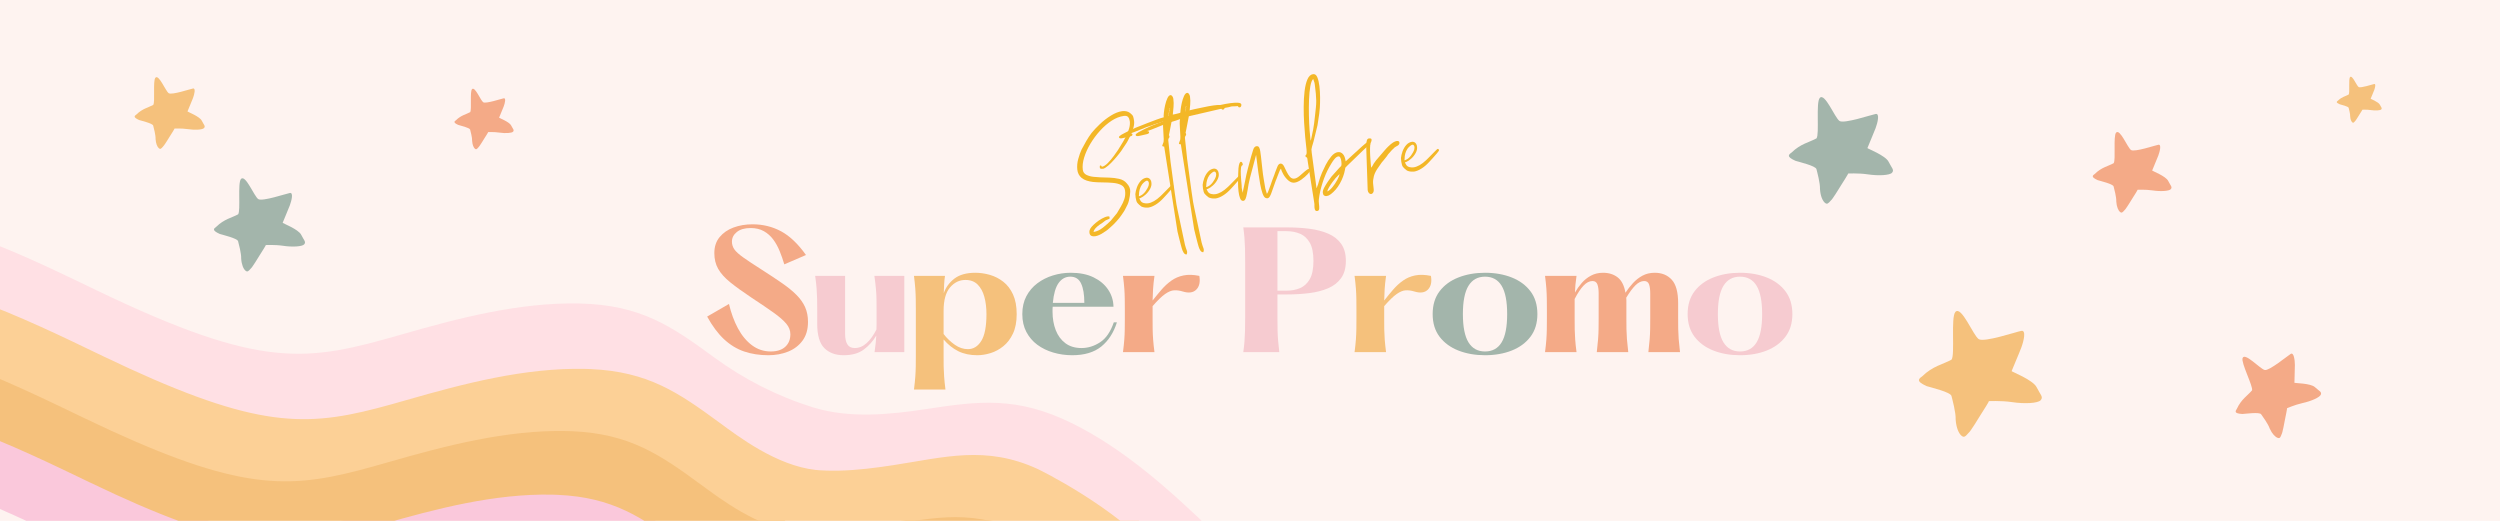 <svg version="1.0" preserveAspectRatio="xMidYMid meet" height="500" viewBox="0 0 1800 375" zoomAndPan="magnify" width="2400" xmlns:xlink="http://www.w3.org/1999/xlink" xmlns="http://www.w3.org/2000/svg"><defs><g></g><clipPath id="39ab308e2c"><path clip-rule="nonzero" d="M 0 286 L 862 286 L 862 375 L 0 375 Z M 0 286"></path></clipPath><clipPath id="9b4de7dd32"><path clip-rule="nonzero" d="M -62.445 151.965 L 1257.258 204.57 L 1244.113 534.309 L -75.586 481.703 Z M -62.445 151.965"></path></clipPath><clipPath id="9280e37d2d"><path clip-rule="nonzero" d="M -62.445 151.965 L 1257.258 204.57 L 1244.113 534.309 L -75.586 481.703 Z M -62.445 151.965"></path></clipPath><clipPath id="104620a809"><path clip-rule="nonzero" d="M 0 242 L 918 242 L 918 375 L 0 375 Z M 0 242"></path></clipPath><clipPath id="8a7a065f22"><path clip-rule="nonzero" d="M -62.445 151.965 L 1257.258 204.57 L 1244.113 534.309 L -75.586 481.703 Z M -62.445 151.965"></path></clipPath><clipPath id="e7297c8573"><path clip-rule="nonzero" d="M -62.445 151.965 L 1257.258 204.57 L 1244.113 534.309 L -75.586 481.703 Z M -62.445 151.965"></path></clipPath><clipPath id="de0a474d4a"><path clip-rule="nonzero" d="M 0 191 L 965 191 L 965 375 L 0 375 Z M 0 191"></path></clipPath><clipPath id="87d14de754"><path clip-rule="nonzero" d="M -62.445 151.965 L 1257.258 204.57 L 1244.113 534.309 L -75.586 481.703 Z M -62.445 151.965"></path></clipPath><clipPath id="b637d0768b"><path clip-rule="nonzero" d="M -62.445 151.965 L 1257.258 204.57 L 1244.113 534.309 L -75.586 481.703 Z M -62.445 151.965"></path></clipPath><clipPath id="55f5186739"><path clip-rule="nonzero" d="M 0 155 L 1018 155 L 1018 375 L 0 375 Z M 0 155"></path></clipPath><clipPath id="80d0e2b859"><path clip-rule="nonzero" d="M -62.445 151.965 L 1257.258 204.57 L 1244.113 534.309 L -75.586 481.703 Z M -62.445 151.965"></path></clipPath><clipPath id="63ca1bb5dc"><path clip-rule="nonzero" d="M -62.445 151.965 L 1257.258 204.57 L 1244.113 534.309 L -75.586 481.703 Z M -62.445 151.965"></path></clipPath><clipPath id="8907d15b3a"><path clip-rule="nonzero" d="M 327 63.145 L 370 63.145 L 370 108 L 327 108 Z M 327 63.145"></path></clipPath><clipPath id="cb49a83d89"><path clip-rule="nonzero" d="M 1609 254 L 1672 254 L 1672 316 L 1609 316 Z M 1609 254"></path></clipPath><clipPath id="19569a8877"><path clip-rule="nonzero" d="M 1594.762 263.707 L 1657.125 239.906 L 1680.926 302.266 L 1618.562 326.07 Z M 1594.762 263.707"></path></clipPath><clipPath id="ca97a6b824"><path clip-rule="nonzero" d="M 1594.762 263.707 L 1657.125 239.906 L 1680.926 302.266 L 1618.562 326.07 Z M 1594.762 263.707"></path></clipPath></defs><rect fill-opacity="1" height="450" y="-37.5" fill="#ffffff" width="2160" x="-180"></rect><rect fill-opacity="1" height="450" y="-37.5" fill="#fef3f0" width="2160" x="-180"></rect><g clip-path="url(#39ab308e2c)"><g clip-path="url(#9b4de7dd32)"><g clip-path="url(#9280e37d2d)"><path fill-rule="nonzero" fill-opacity="1" d="M 829.566 504.508 C 800.484 476.562 768.805 447.66 731.883 429.586 C 694.102 411.125 661.816 407.656 625.469 413.223 C 600.031 417.133 578.711 426.488 554.156 419.023 L 554.172 418.66 C 528.613 414.199 505.531 399.297 484.926 384.168 C 455.707 362.754 434.352 347.98 391.93 347.047 C 350.453 346.164 308.223 357.211 268.758 368.574 C 203.582 387.285 173.242 393.066 58.91 338.176 C 17.828 318.453 -30.453 294.293 -80.707 286.465 L -83.223 349.574 C -83.172 349.578 -83.133 349.59 -83.082 349.594 L -82.715 340.402 C -49.199 345.613 -19.938 357.453 10.273 371.039 C 25.363 377.824 39.832 384.891 53.527 391.449 C 66.031 397.449 77.523 402.73 88.172 407.344 C 174.906 444.926 205.324 438.52 263.375 421.848 C 302.84 410.484 345.066 399.438 386.547 400.32 C 387.871 400.352 389.184 400.391 390.473 400.453 C 430.324 402.188 451.258 416.703 479.543 437.441 C 492.391 446.871 518.773 467.066 545.879 470.109 L 545.895 470.109 C 546.887 470.223 547.871 470.309 548.867 470.375 C 552.32 470.594 555.793 470.672 559.273 470.656 C 559.375 470.66 559.461 470.652 559.562 470.656 C 560.32 470.648 561.082 470.645 561.852 470.625 C 561.93 470.629 561.992 470.621 562.066 470.625 C 574.691 470.344 587.398 468.711 599.648 466.828 C 634.84 461.43 663.566 452.949 699.488 469.531 C 700.656 470.07 752.797 493.895 779.758 529.48 L 861.469 532.906 C 851.039 524.871 840.988 515.457 829.566 504.508 Z M 829.566 504.508" fill="#fac8db"></path></g></g></g><g clip-path="url(#104620a809)"><g clip-path="url(#8a7a065f22)"><g clip-path="url(#e7297c8573)"><path fill-rule="nonzero" fill-opacity="1" d="M 872.484 488.738 C 862.059 480.707 852.004 471.293 840.586 460.344 C 811.5 432.398 779.824 403.496 742.902 385.418 C 705.121 366.961 678.988 370.25 642.641 375.816 C 617.203 379.723 589.73 382.324 565.176 374.859 L 565.191 374.496 C 539.633 370.035 516.551 355.133 495.945 340.004 C 466.727 318.59 445.371 303.816 402.949 302.883 C 361.473 302 319.242 313.047 279.777 324.41 C 214.602 343.121 184.262 348.906 69.926 294.012 C 28.848 274.289 -19.438 250.129 -69.688 242.301 L -72.203 305.41 C -72.152 305.414 -72.117 305.426 -72.062 305.43 L -71.699 296.238 C -38.18 301.449 -8.922 313.289 21.293 326.875 C 36.383 333.66 50.852 340.723 64.543 347.285 C 77.047 353.285 88.543 358.566 99.191 363.18 C 185.926 400.762 216.34 394.355 274.395 377.684 C 313.855 366.32 356.086 355.273 397.562 356.156 C 398.891 356.184 400.203 356.223 401.492 356.289 C 441.34 358.02 462.277 372.539 490.562 393.277 C 503.406 402.707 529.793 422.902 556.898 425.945 L 556.91 425.945 C 557.906 426.059 558.887 426.145 559.883 426.211 C 563.34 426.43 566.812 426.508 570.289 426.492 C 570.391 426.496 570.48 426.488 570.582 426.492 C 571.34 426.484 572.098 426.48 572.871 426.461 C 572.945 426.465 573.012 426.457 573.086 426.461 C 585.711 426.18 598.418 424.543 610.664 422.664 C 645.855 417.266 674.586 408.785 710.508 425.367 C 711.672 425.906 763.812 449.73 790.773 485.312 L 833.129 531.715 L 917.57 535.152 Z M 872.484 488.738" fill="#f5c17c"></path></g></g></g><g clip-path="url(#de0a474d4a)"><g clip-path="url(#87d14de754)"><g clip-path="url(#b637d0768b)"><path fill-rule="nonzero" fill-opacity="1" d="M 902.125 467.41 L 885.129 447.785 L 902.879 448.531 C 892.016 440.156 881.539 430.348 869.637 418.938 C 839.324 389.812 806.312 359.691 767.828 340.848 C 728.453 321.609 701.219 325.039 663.336 330.84 C 636.824 334.91 608.195 337.621 582.605 329.84 L 582.617 329.465 C 555.98 324.816 531.926 309.285 510.449 293.52 C 479.996 271.199 457.738 255.801 413.527 254.828 C 370.301 253.91 326.285 265.422 285.16 277.266 C 217.23 296.766 185.613 302.793 66.453 245.582 C 23.637 225.027 -26.688 199.848 -79.059 191.688 L -81.68 257.461 C -81.625 257.465 -81.586 257.48 -81.535 257.48 L -81.152 247.902 C -46.219 253.332 -15.727 265.672 15.762 279.832 C 31.488 286.906 46.566 294.266 60.84 301.105 C 73.871 307.355 85.852 312.863 96.949 317.668 C 187.344 356.836 219.043 350.16 279.547 332.785 C 320.672 320.941 364.688 309.43 407.914 310.348 C 409.297 310.379 410.664 310.418 412.004 310.484 C 453.535 312.293 475.355 327.422 504.836 349.035 C 518.223 358.863 545.723 379.914 573.973 383.082 L 573.984 383.082 C 575.023 383.199 576.047 383.289 577.082 383.355 C 580.684 383.586 584.305 383.668 587.93 383.648 C 588.035 383.656 588.125 383.645 588.23 383.648 C 589.02 383.641 589.812 383.637 590.617 383.621 C 590.695 383.621 590.762 383.613 590.84 383.613 C 604 383.324 617.242 381.621 630.004 379.656 C 666.684 374.035 696.625 365.195 734.062 382.477 C 735.27 383.035 788.977 407.582 817.211 444.312 C 817.176 444.496 817.328 444.707 817.719 444.953 C 825.18 449.684 902.258 534.539 902.258 534.539 L 964.543 531.496 Z M 902.125 467.41" fill="#fcd096"></path></g></g></g><g clip-path="url(#55f5186739)"><g clip-path="url(#80d0e2b859)"><g clip-path="url(#63ca1bb5dc)"><path fill-rule="nonzero" fill-opacity="1" d="M 967.488 472.414 L 937.746 441.871 L 909.738 416.914 C 909.738 416.914 885.113 394.027 873.211 382.613 C 842.898 353.492 809.887 323.367 771.406 304.527 C 732.031 285.289 704.793 288.719 666.91 294.52 C 640.402 298.59 611.77 301.301 586.18 293.52 L 585.414 293.324 C 559.488 285.234 535.5 272.965 514.023 257.195 C 483.57 234.875 461.316 219.48 417.102 218.508 C 373.875 217.59 329.863 229.102 288.734 240.945 C 220.809 260.445 189.188 266.473 70.027 209.262 C 27.215 188.707 -23.109 163.527 -75.48 155.371 L -68.508 212.711 C -68.453 212.715 -68.414 212.73 -68.363 212.73 L -67.98 203.152 C -33.047 208.582 -2.555 220.922 28.934 235.082 C 44.656 242.156 59.738 249.516 74.012 256.355 C 87.039 262.605 99.02 268.113 110.121 272.918 C 200.516 312.086 232.215 305.414 292.719 288.035 C 333.848 276.191 377.859 264.68 421.086 265.598 C 422.469 265.629 423.836 265.668 425.176 265.734 C 466.711 267.543 488.527 282.672 518.008 304.289 C 531.395 314.113 558.895 335.16 587.145 338.332 L 587.156 338.332 C 588.195 338.449 589.219 338.539 590.258 338.605 C 593.859 338.84 597.477 338.918 601.102 338.902 C 601.207 338.906 601.301 338.895 601.402 338.898 C 602.195 338.895 602.984 338.887 603.789 338.871 C 603.867 338.871 603.934 338.863 604.012 338.867 C 617.172 338.574 630.414 336.871 643.18 334.91 C 679.855 329.285 709.797 320.445 747.234 337.727 C 748.453 338.289 802.801 364.699 834.527 400.801 L 886.82 453.445 L 964.543 531.496 L 1017.141 524.363 Z M 967.488 472.414" fill="#ffe0e4"></path></g></g></g><g clip-path="url(#8907d15b3a)"><path fill-rule="nonzero" fill-opacity="1" d="M 328.285 86.578 C 332.031 82.91 335.484 82.418 338.516 80.742 C 339.785 79.094 338.195 66.031 339.855 64.203 C 341.941 61.902 346.047 72.398 347.938 73.625 C 349.828 74.855 360.957 71.09 362.711 70.766 C 364.465 70.438 363.551 74.277 362.695 76.57 C 361.844 78.863 359.352 84.527 359.348 84.723 C 359.34 84.914 366.75 87.75 368.016 90.312 C 369.277 92.875 370.453 93.648 369.402 94.816 C 368.469 95.852 363.922 96.137 359.5 95.465 C 355.742 94.895 350.895 95.129 351.434 95.148 C 351.629 95.156 349.539 98.367 348.719 99.695 C 347.895 101.02 345.02 105.758 344.426 106.125 C 343.328 107.379 342.863 107.859 341.973 107.117 C 341.004 106.309 340.129 104.324 339.945 101.512 C 340.035 99 338.832 94.695 338.496 93.328 C 338.156 91.961 331.246 90.363 329.906 89.926 C 327.977 89.051 327.199 88.414 327.219 87.816 C 327.234 87.41 327.629 87.016 328.285 86.578" fill="#f4aa87"></path></g><path fill-rule="nonzero" fill-opacity="1" d="M 98.207 82.445 C 102.645 78.102 106.73 77.516 110.324 75.535 C 111.824 73.586 109.941 58.109 111.91 55.945 C 114.383 53.223 119.242 65.652 121.48 67.105 C 123.719 68.562 136.902 64.102 138.977 63.719 C 141.055 63.332 139.973 67.879 138.961 70.594 C 137.949 73.309 135 80.02 134.992 80.246 C 134.984 80.477 143.762 83.836 145.258 86.867 C 146.754 89.902 148.145 90.816 146.902 92.199 C 145.797 93.43 140.414 93.766 135.172 92.969 C 130.727 92.297 124.984 92.574 125.621 92.598 C 125.852 92.605 123.379 96.406 122.406 97.977 C 121.434 99.551 118.023 105.16 117.324 105.594 C 116.023 107.078 115.473 107.648 114.418 106.77 C 113.27 105.809 112.234 103.461 112.016 100.133 C 112.121 97.156 110.699 92.059 110.297 90.441 C 109.898 88.82 101.715 86.926 100.129 86.41 C 97.844 85.371 96.922 84.621 96.945 83.914 C 96.961 83.43 97.43 82.965 98.207 82.445" fill="#f5c17c"></path><path fill-rule="nonzero" fill-opacity="1" d="M 155.707 163.285 C 161.473 157.641 166.785 156.879 171.457 154.305 C 173.406 151.77 170.961 131.66 173.516 128.848 C 176.727 125.312 183.043 141.461 185.953 143.352 C 188.863 145.242 205.992 139.449 208.688 138.949 C 211.387 138.445 209.984 144.355 208.668 147.887 C 207.352 151.414 203.523 160.129 203.512 160.426 C 203.5 160.723 214.906 165.09 216.852 169.031 C 218.797 172.977 220.605 174.164 218.988 175.961 C 217.551 177.559 210.555 177.996 203.746 176.961 C 197.969 176.086 190.504 176.445 191.332 176.477 C 191.633 176.484 188.418 181.43 187.156 183.469 C 185.891 185.512 181.461 192.805 180.551 193.367 C 178.859 195.297 178.148 196.039 176.777 194.895 C 175.285 193.648 173.938 190.598 173.652 186.27 C 173.793 182.398 171.941 175.777 171.422 173.676 C 170.902 171.57 160.266 169.109 158.207 168.438 C 155.234 167.09 154.039 166.109 154.07 165.191 C 154.09 164.562 154.699 163.961 155.707 163.285" fill="#a3b5ab"></path><path fill-rule="nonzero" fill-opacity="1" d="M 1508.207 125.262 C 1513.191 120.383 1517.789 119.723 1521.824 117.5 C 1523.512 115.305 1521.395 97.914 1523.605 95.48 C 1526.387 92.422 1531.848 106.391 1534.363 108.023 C 1536.879 109.66 1551.691 104.648 1554.027 104.215 C 1556.359 103.781 1555.145 108.895 1554.008 111.945 C 1552.871 114.996 1549.559 122.535 1549.551 122.793 C 1549.539 123.047 1559.402 126.824 1561.086 130.234 C 1562.766 133.645 1564.332 134.672 1562.934 136.227 C 1561.691 137.605 1555.641 137.984 1549.75 137.09 C 1544.754 136.332 1538.301 136.645 1539.016 136.672 C 1539.273 136.68 1536.496 140.957 1535.402 142.719 C 1534.309 144.484 1530.48 150.793 1529.691 151.281 C 1528.23 152.945 1527.613 153.59 1526.426 152.602 C 1525.137 151.523 1523.973 148.883 1523.727 145.141 C 1523.848 141.793 1522.246 136.066 1521.797 134.246 C 1521.348 132.43 1512.148 130.301 1510.367 129.719 C 1507.797 128.551 1506.762 127.707 1506.789 126.914 C 1506.809 126.367 1507.332 125.848 1508.207 125.262" fill="#f4aa87"></path><path fill-rule="nonzero" fill-opacity="1" d="M 1683.27 72.504 C 1686.117 69.719 1688.742 69.34 1691.047 68.07 C 1692.012 66.816 1690.801 56.887 1692.062 55.496 C 1693.652 53.75 1696.77 61.727 1698.207 62.66 C 1699.645 63.594 1708.102 60.73 1709.434 60.484 C 1710.766 60.238 1710.074 63.156 1709.426 64.898 C 1708.773 66.641 1706.883 70.945 1706.879 71.094 C 1706.871 71.238 1712.504 73.395 1713.465 75.344 C 1714.426 77.289 1715.32 77.879 1714.52 78.766 C 1713.812 79.551 1710.355 79.77 1706.992 79.258 C 1704.141 78.824 1700.453 79.004 1700.863 79.02 C 1701.012 79.023 1699.426 81.465 1698.801 82.473 C 1698.176 83.48 1695.988 87.082 1695.539 87.359 C 1694.703 88.312 1694.352 88.68 1693.676 88.113 C 1692.938 87.5 1692.273 85.992 1692.133 83.855 C 1692.199 81.945 1691.285 78.672 1691.031 77.633 C 1690.773 76.598 1685.523 75.379 1684.504 75.047 C 1683.035 74.383 1682.445 73.898 1682.461 73.445 C 1682.473 73.137 1682.77 72.836 1683.27 72.504" fill="#f5c17c"></path><g fill-opacity="1" fill="#f4aa87"><g transform="translate(504.663, 253.514)"><g><path d="M 4.484 -25.578 L 20.203 -34.672 C 21.691 -28.242 23.82 -22.426 26.594 -17.219 C 29.363 -12.02 32.75 -7.926 36.75 -4.938 C 40.75 -1.945 45.258 -0.453 50.281 -0.453 C 54.758 -0.453 58.234 -1.57 60.703 -3.812 C 63.172 -6.062 64.406 -9.094 64.406 -12.906 C 64.406 -15.594 63.414 -18.113 61.438 -20.469 C 59.457 -22.832 56.426 -25.473 52.344 -28.391 C 48.27 -31.305 43.094 -34.82 36.812 -38.938 C 30.301 -43.281 25.062 -47.055 21.094 -50.266 C 17.133 -53.484 14.238 -56.719 12.406 -59.969 C 10.57 -63.227 9.656 -66.992 9.656 -71.266 C 9.656 -75.898 10.926 -79.75 13.469 -82.812 C 16.008 -85.883 19.352 -88.188 23.5 -89.719 C 27.656 -91.25 32.203 -92.016 37.141 -92.016 C 44.617 -92.016 51.484 -90.332 57.734 -86.969 C 63.984 -83.602 69.953 -77.914 75.641 -69.906 L 60.031 -63.172 C 59.062 -66.461 57.941 -69.66 56.672 -72.766 C 55.398 -75.879 53.848 -78.672 52.016 -81.141 C 50.18 -83.609 47.938 -85.586 45.281 -87.078 C 42.625 -88.578 39.461 -89.328 35.797 -89.328 C 31.535 -89.328 28.223 -88.375 25.859 -86.469 C 23.504 -84.562 22.328 -82.258 22.328 -79.562 C 22.328 -77.539 22.906 -75.688 24.062 -74 C 25.227 -72.32 27.363 -70.379 30.469 -68.172 C 33.57 -65.961 38.004 -63.023 43.766 -59.359 C 49.379 -55.773 54.258 -52.539 58.406 -49.656 C 62.562 -46.781 66.02 -43.957 68.781 -41.188 C 71.551 -38.414 73.629 -35.477 75.016 -32.375 C 76.398 -29.27 77.094 -25.734 77.094 -21.766 C 77.094 -16.305 75.781 -11.801 73.156 -8.25 C 70.539 -4.695 67.062 -2.055 62.719 -0.328 C 58.383 1.391 53.676 2.25 48.594 2.25 C 42.227 2.25 36.41 1.352 31.141 -0.438 C 25.867 -2.238 21.039 -5.176 16.656 -9.25 C 12.281 -13.332 8.223 -18.773 4.484 -25.578 Z M 4.484 -25.578"></path></g></g></g><g fill-opacity="1" fill="#f6cbd0"><g transform="translate(580.636, 253.514)"><g><path d="M 48.922 -54.875 L 70.469 -54.875 L 70.469 0 L 49.047 0 C 49.41 -2.469 49.688 -4.656 49.875 -6.562 C 50.062 -8.469 50.195 -10.242 50.281 -11.891 C 47.957 -7.93 44.961 -4.582 41.297 -1.844 C 37.629 0.883 32.801 2.25 26.812 2.25 C 20.977 2.25 16.344 0.547 12.906 -2.859 C 9.469 -6.266 7.75 -12.156 7.75 -20.531 L 7.75 -30.641 C 7.75 -33.398 7.727 -35.898 7.688 -38.141 C 7.645 -40.391 7.531 -42.805 7.344 -45.391 C 7.156 -47.973 6.801 -51.133 6.281 -54.875 L 27.828 -54.875 L 27.828 -13.234 C 27.828 -9.941 28.367 -7.398 29.453 -5.609 C 30.535 -3.816 32.312 -2.922 34.781 -2.922 C 37.852 -2.922 40.695 -4.098 43.312 -6.453 C 45.938 -8.805 48.297 -12.078 50.391 -16.266 C 50.461 -17.461 50.5 -18.676 50.5 -19.906 C 50.5 -21.145 50.5 -22.477 50.5 -23.906 L 50.5 -30.641 C 50.5 -33.398 50.477 -35.898 50.438 -38.141 C 50.406 -40.391 50.273 -42.805 50.047 -45.391 C 49.828 -47.973 49.453 -51.133 48.922 -54.875 Z M 48.922 -54.875"></path></g></g></g><g fill-opacity="1" fill="#f5c17c"><g transform="translate(651.78, 253.514)"><g><path d="M 50.5 -57.125 C 53.938 -57.125 57.41 -56.617 60.922 -55.609 C 64.441 -54.598 67.66 -52.953 70.578 -50.672 C 73.504 -48.391 75.844 -45.336 77.594 -41.516 C 79.352 -37.703 80.234 -32.988 80.234 -27.375 C 80.234 -21.77 79.332 -17.078 77.531 -13.297 C 75.738 -9.516 73.422 -6.484 70.578 -4.203 C 67.742 -1.922 64.68 -0.273 61.391 0.734 C 58.098 1.742 54.914 2.25 51.844 2.25 C 46.602 2.25 42.035 1.273 38.141 -0.672 C 34.254 -2.617 30.742 -5.426 27.609 -9.094 L 27.609 2.688 C 27.609 5.457 27.625 8.02 27.656 10.375 C 27.695 12.738 27.812 15.207 28 17.781 C 28.188 20.363 28.504 23.414 28.953 26.938 L 6.281 26.938 C 6.727 23.414 7.047 20.363 7.234 17.781 C 7.422 15.207 7.531 12.738 7.562 10.375 C 7.602 8.02 7.625 5.457 7.625 2.688 L 7.625 -30.641 C 7.625 -33.398 7.602 -35.941 7.562 -38.266 C 7.531 -40.586 7.422 -43.055 7.234 -45.672 C 7.047 -48.285 6.727 -51.352 6.281 -54.875 L 28.609 -54.875 C 28.316 -53 28.113 -50.992 28 -48.859 C 27.883 -46.734 27.789 -44.586 27.719 -42.422 C 29.219 -46.68 31.797 -50.195 35.453 -52.969 C 39.117 -55.738 44.133 -57.125 50.5 -57.125 Z M 45.109 -2.125 C 49.078 -2.125 52.297 -4.109 54.766 -8.078 C 57.234 -12.047 58.469 -18.477 58.469 -27.375 C 58.469 -31.945 57.961 -36.082 56.953 -39.781 C 55.941 -43.488 54.332 -46.441 52.125 -48.641 C 49.914 -50.848 46.977 -51.953 43.312 -51.953 C 38.977 -51.953 35.273 -50.141 32.203 -46.516 C 29.141 -42.891 27.609 -37.297 27.609 -29.734 L 27.609 -13.016 C 29.922 -10.023 32.594 -7.461 35.625 -5.328 C 38.656 -3.191 41.816 -2.125 45.109 -2.125 Z M 45.109 -2.125"></path></g></g></g><g fill-opacity="1" fill="#a3b5ab"><g transform="translate(731.234, 253.514)"><g><path d="M 70.703 -21.438 L 72.938 -21.438 C 70.625 -14.031 66.883 -8.227 61.719 -4.031 C 56.562 0.156 49.566 2.25 40.734 2.25 C 36.023 2.25 31.5 1.609 27.156 0.328 C 22.812 -0.941 18.973 -2.812 15.641 -5.281 C 12.316 -7.75 9.68 -10.832 7.734 -14.531 C 5.797 -18.238 4.828 -22.52 4.828 -27.375 C 4.828 -32.238 5.797 -36.52 7.734 -40.219 C 9.68 -43.926 12.316 -47.031 15.641 -49.531 C 18.973 -52.039 22.719 -53.93 26.875 -55.203 C 31.031 -56.484 35.312 -57.125 39.719 -57.125 C 46.156 -57.125 51.633 -56.02 56.156 -53.812 C 60.688 -51.602 64.188 -48.645 66.656 -44.938 C 69.125 -41.238 70.395 -37.145 70.469 -32.656 L 26.703 -32.656 C 26.629 -32.133 26.594 -31.555 26.594 -30.922 C 26.594 -30.285 26.594 -29.664 26.594 -29.062 C 26.594 -24.195 27.359 -19.781 28.891 -15.812 C 30.43 -11.852 32.754 -8.711 35.859 -6.391 C 38.961 -4.078 42.832 -2.922 47.469 -2.922 C 52.102 -2.922 56.551 -4.301 60.812 -7.062 C 65.082 -9.832 68.379 -14.625 70.703 -21.438 Z M 39.391 -54.312 C 35.953 -54.312 33.145 -52.797 30.969 -49.766 C 28.801 -46.734 27.414 -41.969 26.812 -35.469 L 49.484 -35.469 C 49.484 -41.375 48.719 -45.988 47.188 -49.312 C 45.656 -52.645 43.055 -54.312 39.391 -54.312 Z M 39.391 -54.312"></path></g></g></g><g fill-opacity="1" fill="#f4aa87"><g transform="translate(802.261, 253.514)"><g><path d="M 61.266 -54.875 C 62.016 -50.531 61.285 -47.238 59.078 -45 C 56.867 -42.758 53.598 -42.312 49.266 -43.656 C 47.098 -44.32 45.039 -44.598 43.094 -44.484 C 41.145 -44.379 38.973 -43.484 36.578 -41.797 C 34.191 -40.117 31.203 -37.223 27.609 -33.109 L 27.609 -23.906 C 27.609 -21.133 27.625 -18.586 27.656 -16.266 C 27.695 -13.953 27.812 -11.52 28 -8.969 C 28.188 -6.426 28.504 -3.438 28.953 0 L 6.281 0 C 6.727 -3.438 7.047 -6.426 7.234 -8.969 C 7.422 -11.52 7.531 -13.953 7.562 -16.266 C 7.602 -18.586 7.625 -21.133 7.625 -23.906 L 7.625 -30.969 C 7.625 -33.738 7.602 -36.281 7.562 -38.594 C 7.531 -40.914 7.422 -43.348 7.234 -45.891 C 7.047 -48.441 6.727 -51.438 6.281 -54.875 L 28.953 -54.875 C 28.43 -51.133 28.094 -47.914 27.938 -45.219 C 27.789 -42.531 27.68 -39.836 27.609 -37.141 C 29.773 -39.91 31.941 -42.547 34.109 -45.047 C 36.285 -47.555 38.645 -49.707 41.188 -51.5 C 43.727 -53.301 46.625 -54.535 49.875 -55.203 C 53.133 -55.879 56.93 -55.77 61.266 -54.875 Z M 61.266 -54.875"></path></g></g></g><g fill-opacity="1" fill="#f6cbd0"><g transform="translate(859.941, 253.514)"><g></g></g></g><g fill-opacity="1" fill="#f6cbd0"><g transform="translate(887.318, 253.514)"><g><path d="M 7.859 0 C 8.234 -2.695 8.516 -5.223 8.703 -7.578 C 8.891 -9.93 9.02 -12.473 9.094 -15.203 C 9.164 -17.93 9.203 -21.207 9.203 -25.031 L 9.203 -64.75 C 9.203 -68.633 9.164 -71.926 9.094 -74.625 C 9.02 -77.32 8.891 -79.848 8.703 -82.203 C 8.516 -84.555 8.234 -87.082 7.859 -89.781 L 39.281 -89.781 C 44.883 -89.781 50.227 -89.461 55.312 -88.828 C 60.406 -88.191 64.93 -87.031 68.891 -85.344 C 72.859 -83.656 75.984 -81.223 78.266 -78.047 C 80.555 -74.867 81.703 -70.734 81.703 -65.641 C 81.703 -60.555 80.555 -56.426 78.266 -53.25 C 75.984 -50.07 72.859 -47.641 68.891 -45.953 C 64.93 -44.266 60.406 -43.102 55.312 -42.469 C 50.227 -41.832 44.883 -41.516 39.281 -41.516 L 32.438 -41.516 L 32.438 -25.031 C 32.438 -21.207 32.473 -17.93 32.547 -15.203 C 32.617 -12.473 32.766 -9.93 32.984 -7.578 C 33.211 -5.223 33.477 -2.695 33.781 0 Z M 32.438 -44.219 L 38.938 -44.219 C 42.531 -44.219 45.785 -44.832 48.703 -46.062 C 51.617 -47.301 53.957 -49.453 55.719 -52.516 C 57.477 -55.586 58.359 -59.961 58.359 -65.641 C 58.359 -71.328 57.477 -75.703 55.719 -78.766 C 53.957 -81.836 51.617 -83.988 48.703 -85.219 C 45.785 -86.457 42.531 -87.078 38.938 -87.078 L 32.438 -87.078 Z M 32.438 -44.219"></path></g></g></g><g fill-opacity="1" fill="#f5c17c"><g transform="translate(969.007, 253.514)"><g><path d="M 61.266 -54.875 C 62.016 -50.531 61.285 -47.238 59.078 -45 C 56.867 -42.758 53.598 -42.312 49.266 -43.656 C 47.098 -44.32 45.039 -44.598 43.094 -44.484 C 41.145 -44.379 38.973 -43.484 36.578 -41.797 C 34.191 -40.117 31.203 -37.223 27.609 -33.109 L 27.609 -23.906 C 27.609 -21.133 27.625 -18.586 27.656 -16.266 C 27.695 -13.953 27.812 -11.52 28 -8.969 C 28.188 -6.426 28.504 -3.438 28.953 0 L 6.281 0 C 6.727 -3.438 7.047 -6.426 7.234 -8.969 C 7.422 -11.52 7.531 -13.953 7.562 -16.266 C 7.602 -18.586 7.625 -21.133 7.625 -23.906 L 7.625 -30.969 C 7.625 -33.738 7.602 -36.281 7.562 -38.594 C 7.531 -40.914 7.422 -43.348 7.234 -45.891 C 7.047 -48.441 6.727 -51.438 6.281 -54.875 L 28.953 -54.875 C 28.43 -51.133 28.094 -47.914 27.938 -45.219 C 27.789 -42.531 27.68 -39.836 27.609 -37.141 C 29.773 -39.91 31.941 -42.547 34.109 -45.047 C 36.285 -47.555 38.645 -49.707 41.188 -51.5 C 43.727 -53.301 46.625 -54.535 49.875 -55.203 C 53.133 -55.879 56.93 -55.77 61.266 -54.875 Z M 61.266 -54.875"></path></g></g></g><g fill-opacity="1" fill="#a3b5ab"><g transform="translate(1026.687, 253.514)"><g><path d="M 42.531 2.25 C 35.5 2.25 29.117 1.129 23.391 -1.109 C 17.672 -3.359 13.145 -6.672 9.812 -11.047 C 6.488 -15.43 4.828 -20.875 4.828 -27.375 C 4.828 -33.957 6.488 -39.438 9.812 -43.812 C 13.145 -48.195 17.672 -51.508 23.391 -53.75 C 29.117 -56 35.5 -57.125 42.531 -57.125 C 49.633 -57.125 56.031 -56 61.719 -53.75 C 67.406 -51.508 71.91 -48.195 75.234 -43.812 C 78.566 -39.438 80.234 -33.957 80.234 -27.375 C 80.234 -20.875 78.566 -15.43 75.234 -11.047 C 71.91 -6.672 67.406 -3.359 61.719 -1.109 C 56.031 1.129 49.633 2.25 42.531 2.25 Z M 42.531 -0.453 C 47.844 -0.453 51.828 -2.641 54.484 -7.016 C 57.141 -11.391 58.469 -18.176 58.469 -27.375 C 58.469 -36.582 57.141 -43.375 54.484 -47.75 C 51.828 -52.125 47.844 -54.312 42.531 -54.312 C 37.289 -54.312 33.32 -52.125 30.625 -47.75 C 27.938 -43.375 26.594 -36.582 26.594 -27.375 C 26.594 -18.176 27.938 -11.391 30.625 -7.016 C 33.32 -2.641 37.289 -0.453 42.531 -0.453 Z M 42.531 -0.453"></path></g></g></g><g fill-opacity="1" fill="#f4aa87"><g transform="translate(1106.14, 253.514)"><g><path d="M 80.688 0 C 81.133 -3.738 81.453 -6.879 81.641 -9.422 C 81.828 -11.961 81.938 -14.375 81.969 -16.656 C 82.008 -18.945 82.031 -21.473 82.031 -24.234 L 82.031 -42.188 C 82.031 -44.957 81.75 -47.145 81.188 -48.75 C 80.625 -50.363 79.445 -51.172 77.656 -51.172 C 75.562 -51.172 73.484 -50.16 71.422 -48.141 C 69.367 -46.117 67.145 -43.129 64.75 -39.172 C 64.82 -38.566 64.859 -37.926 64.859 -37.25 C 64.859 -36.582 64.859 -35.91 64.859 -35.234 L 64.859 -24.234 C 64.859 -21.473 64.875 -18.945 64.906 -16.656 C 64.945 -14.375 65.062 -11.961 65.25 -9.422 C 65.438 -6.879 65.754 -3.738 66.203 0 L 43.547 0 C 43.992 -3.738 44.312 -6.879 44.5 -9.422 C 44.688 -11.961 44.797 -14.375 44.828 -16.656 C 44.867 -18.945 44.891 -21.473 44.891 -24.234 L 44.891 -42.188 C 44.891 -44.957 44.586 -47.145 43.984 -48.75 C 43.391 -50.363 42.195 -51.172 40.406 -51.172 C 38.227 -51.172 36.094 -50.066 34 -47.859 C 31.906 -45.648 29.773 -42.453 27.609 -38.266 L 27.609 -23.906 C 27.609 -21.133 27.625 -18.586 27.656 -16.266 C 27.695 -13.953 27.812 -11.52 28 -8.969 C 28.188 -6.426 28.504 -3.438 28.953 0 L 6.281 0 C 6.727 -3.438 7.047 -6.426 7.234 -8.969 C 7.422 -11.52 7.531 -13.953 7.562 -16.266 C 7.602 -18.586 7.625 -21.133 7.625 -23.906 L 7.625 -30.969 C 7.625 -33.738 7.602 -36.281 7.562 -38.594 C 7.531 -40.914 7.422 -43.348 7.234 -45.891 C 7.047 -48.441 6.727 -51.438 6.281 -54.875 L 28.953 -54.875 C 28.273 -50.312 27.898 -46.312 27.828 -42.875 C 29.172 -45.258 30.781 -47.535 32.656 -49.703 C 34.531 -51.879 36.754 -53.66 39.328 -55.047 C 41.91 -56.43 44.812 -57.125 48.031 -57.125 C 52.219 -57.125 55.734 -56.02 58.578 -53.812 C 61.422 -51.602 63.289 -47.914 64.188 -42.75 C 65.758 -45.145 67.555 -47.445 69.578 -49.656 C 71.598 -51.863 73.895 -53.66 76.469 -55.047 C 79.051 -56.43 81.988 -57.125 85.281 -57.125 C 90.375 -57.125 94.453 -55.457 97.516 -52.125 C 100.586 -48.789 102.125 -43.16 102.125 -35.234 L 102.125 -24.234 C 102.125 -21.473 102.141 -18.945 102.172 -16.656 C 102.211 -14.375 102.328 -11.961 102.516 -9.422 C 102.703 -6.879 103.02 -3.738 103.469 0 Z M 80.688 0"></path></g></g></g><g fill-opacity="1" fill="#f6cbd0"><g transform="translate(1210.273, 253.514)"><g><path d="M 42.531 2.25 C 35.5 2.25 29.117 1.129 23.391 -1.109 C 17.672 -3.359 13.145 -6.672 9.812 -11.047 C 6.488 -15.43 4.828 -20.875 4.828 -27.375 C 4.828 -33.957 6.488 -39.438 9.812 -43.812 C 13.145 -48.195 17.672 -51.508 23.391 -53.75 C 29.117 -56 35.5 -57.125 42.531 -57.125 C 49.633 -57.125 56.031 -56 61.719 -53.75 C 67.406 -51.508 71.91 -48.195 75.234 -43.812 C 78.566 -39.438 80.234 -33.957 80.234 -27.375 C 80.234 -20.875 78.566 -15.43 75.234 -11.047 C 71.91 -6.672 67.406 -3.359 61.719 -1.109 C 56.031 1.129 49.633 2.25 42.531 2.25 Z M 42.531 -0.453 C 47.844 -0.453 51.828 -2.641 54.484 -7.016 C 57.141 -11.391 58.469 -18.176 58.469 -27.375 C 58.469 -36.582 57.141 -43.375 54.484 -47.75 C 51.828 -52.125 47.844 -54.312 42.531 -54.312 C 37.289 -54.312 33.32 -52.125 30.625 -47.75 C 27.938 -43.375 26.594 -36.582 26.594 -27.375 C 26.594 -18.176 27.938 -11.391 30.625 -7.016 C 33.32 -2.641 37.289 -0.453 42.531 -0.453 Z M 42.531 -0.453"></path></g></g></g><g fill-opacity="1" fill="#f3b727"><g transform="translate(780.759, 158.085)"><g><path d="M 29.281 -20.844 C 29.031 -22.727 28.086 -24.078 26.453 -24.891 C 24.816 -25.711 22.828 -26.223 20.484 -26.422 C 18.148 -26.629 15.703 -26.738 13.141 -26.75 C 10.586 -26.758 8.258 -26.867 6.156 -27.078 C 4.625 -27.266 3.145 -27.582 1.719 -28.031 C 0.289 -28.477 -0.957 -29.145 -2.031 -30.031 C -3.832 -31.539 -4.859 -33.535 -5.109 -36.016 C -5.367 -38.492 -5.141 -41.035 -4.422 -43.641 C -3.703 -46.254 -2.906 -48.504 -2.031 -50.391 C -0.957 -52.441 0.16 -54.484 1.328 -56.516 C 2.492 -58.555 3.785 -60.516 5.203 -62.391 C 6.711 -64.266 8.688 -66.363 11.125 -68.688 C 13.562 -71.02 16.219 -73.078 19.094 -74.859 C 21.969 -76.641 24.656 -77.703 27.156 -78.047 C 28.164 -78.18 29.164 -78.156 30.156 -77.969 C 31.145 -77.789 32.035 -77.395 32.828 -76.781 C 34.078 -75.832 34.832 -74.977 35.094 -74.219 C 35.363 -73.457 35.586 -72.41 35.766 -71.078 C 35.961 -69.66 35.82 -68.062 35.344 -66.281 C 34.863 -64.5 34.254 -62.801 33.516 -61.188 C 32.773 -59.582 32.082 -58.211 31.438 -57.078 C 31.195 -56.555 30.973 -56.145 30.766 -55.844 C 30.566 -55.539 30.336 -55.172 30.078 -54.734 L 27.781 -51.328 C 27.344 -50.523 26.539 -49.367 25.375 -47.859 C 24.219 -46.359 22.91 -44.789 21.453 -43.156 C 20.004 -41.52 18.566 -40.082 17.141 -38.844 C 15.711 -37.613 14.531 -36.859 13.594 -36.578 C 13.289 -36.535 12.816 -36.531 12.172 -36.562 C 11.523 -36.602 11.164 -36.895 11.094 -37.438 C 10.969 -38.383 11.098 -38.883 11.484 -38.938 C 11.961 -39 12.328 -38.688 12.578 -38 C 13.898 -38.25 15.336 -39.156 16.891 -40.719 C 18.441 -42.289 19.883 -44.004 21.219 -45.859 C 22.562 -47.723 23.562 -49.141 24.219 -50.109 L 28.062 -56.391 C 28.77 -57.598 29.531 -59.035 30.344 -60.703 C 31.164 -62.367 31.812 -64.094 32.281 -65.875 C 32.758 -67.656 32.895 -69.289 32.688 -70.781 C 32.52 -72.039 32.129 -73.047 31.516 -73.797 C 30.898 -74.547 29.844 -74.816 28.344 -74.609 C 25.438 -74.211 22.516 -73.062 19.578 -71.156 C 16.648 -69.25 13.863 -66.832 11.219 -63.906 C 8.582 -60.988 6.27 -57.863 4.281 -54.531 C 2.301 -51.195 0.816 -47.906 -0.172 -44.656 C -1.172 -41.406 -1.492 -38.445 -1.141 -35.781 C -0.91 -34.133 -0.031 -32.93 1.5 -32.172 C 3.039 -31.422 4.758 -30.953 6.656 -30.766 C 8.562 -30.586 10.156 -30.469 11.438 -30.406 C 13.281 -30.344 15.426 -30.273 17.875 -30.203 C 20.332 -30.129 22.711 -29.832 25.016 -29.312 C 27.316 -28.789 29.129 -27.738 30.453 -26.156 C 32.242 -24.25 33.098 -22.254 33.016 -20.172 C 32.941 -18.086 32.625 -15.922 32.062 -13.672 C 31.852 -12.766 31.551 -11.863 31.156 -10.969 C 30.758 -10.082 30.301 -9.172 29.781 -8.234 C 29.52 -7.797 29.301 -7.363 29.125 -6.938 C 28.945 -6.52 28.688 -6.086 28.344 -5.641 L 26.734 -3.25 C 25.805 -1.852 24.594 -0.336 23.094 1.297 C 21.602 2.941 20.25 4.281 19.031 5.312 C 18.32 5.977 17.594 6.617 16.844 7.234 C 16.102 7.859 15.285 8.43 14.391 8.953 C 13.004 9.93 11.766 10.656 10.672 11.125 C 9.578 11.602 8.594 11.898 7.719 12.016 C 5.531 12.316 4.207 11.676 3.75 10.094 C 3.301 8.52 3.766 6.922 5.141 5.297 C 5.91 4.391 6.957 3.383 8.281 2.281 C 9.602 1.188 11.039 0.195 12.594 -0.688 C 14.156 -1.57 15.562 -2.102 16.812 -2.281 C 17.289 -2.344 17.656 -2.348 17.906 -2.297 C 18.156 -1.535 18.254 -1.051 18.203 -0.844 C 18.16 -0.633 17.641 -0.348 16.641 0.016 C 15.648 0.391 15.016 0.719 14.734 1 C 14.461 1.281 13.961 1.672 13.234 2.172 C 12.566 2.566 11.723 3.133 10.703 3.875 C 9.68 4.613 8.77 5.414 7.969 6.281 C 7.176 7.145 6.723 8.023 6.609 8.922 C 8.879 8.617 11.129 7.578 13.359 5.797 C 15.598 4.016 17.488 2.344 19.031 0.781 L 23.453 -4.609 C 24.285 -6.078 25.207 -7.641 26.219 -9.297 C 27.238 -10.953 28.078 -12.738 28.734 -14.656 C 29.398 -16.582 29.582 -18.645 29.281 -20.844 Z M 29.281 -20.844"></path></g></g></g><g fill-opacity="1" fill="#f3b727"><g transform="translate(818.396, 152.989)"><g><path d="M 7.328 -3.516 C 5.891 -3.473 4.57 -3.734 3.375 -4.297 C 2.039 -5.305 1.086 -6.172 0.516 -6.891 C -0.055 -7.609 -0.469 -8.875 -0.719 -10.688 C -0.875 -11.863 -0.953 -12.727 -0.953 -13.281 C -0.828 -14.727 -0.445 -16.336 0.188 -18.109 C 0.832 -19.879 1.738 -21.422 2.906 -22.734 C 4.082 -24.047 5.492 -24.816 7.141 -25.047 C 8.336 -25.047 9.238 -24.602 9.844 -23.719 C 10.332 -23.07 10.598 -22.273 10.641 -21.328 C 10.816 -19.992 10.492 -18.551 9.672 -17 C 8.848 -15.445 7.773 -14.082 6.453 -12.906 C 5.141 -11.727 3.914 -10.906 2.781 -10.438 C 2.625 -10.414 2.469 -10.375 2.312 -10.312 C 2.156 -10.25 2.039 -10.211 1.969 -10.203 C 1.895 -10.117 1.988 -9.875 2.25 -9.469 C 2.508 -9.062 2.703 -8.707 2.828 -8.406 C 3.328 -7.594 4.094 -7.055 5.125 -6.797 C 6.164 -6.535 7.156 -6.469 8.094 -6.594 C 10.906 -6.977 13.941 -8.711 17.203 -11.797 C 17.41 -11.973 17.812 -12.363 18.406 -12.969 C 19.008 -13.57 19.629 -14.195 20.266 -14.844 C 22.086 -16.688 23.312 -17.926 23.938 -18.562 C 24.57 -19.207 24.961 -19.582 25.109 -19.688 C 25.191 -19.707 25.25 -19.738 25.281 -19.781 C 25.312 -19.82 25.367 -19.852 25.453 -19.875 C 25.848 -19.926 26.125 -19.801 26.281 -19.5 C 26.438 -19.195 26.461 -18.875 26.359 -18.531 C 26.305 -18.375 25.848 -17.773 24.984 -16.734 C 24.117 -15.703 23.148 -14.594 22.078 -13.406 C 21.004 -12.227 20.082 -11.227 19.312 -10.406 C 17.57 -8.488 15.727 -6.922 13.781 -5.703 C 11.832 -4.484 10.035 -3.758 8.391 -3.531 C 8.234 -3.508 8.051 -3.504 7.844 -3.516 C 7.645 -3.535 7.473 -3.535 7.328 -3.516 Z M 2.781 -12.109 C 4.062 -12.68 5.258 -13.723 6.375 -15.234 C 7.488 -16.754 8.238 -18.172 8.625 -19.484 C 8.883 -20.484 8.867 -21.32 8.578 -22 C 8.285 -22.676 7.82 -22.973 7.188 -22.891 C 6.875 -22.848 6.379 -22.562 5.703 -22.031 C 5.023 -21.5 4.41 -20.879 3.859 -20.172 C 2.391 -18.047 1.656 -15.508 1.656 -12.562 C 1.594 -12.395 1.57 -12.211 1.594 -12.016 C 1.625 -11.816 1.641 -11.719 1.641 -11.719 C 1.734 -11.656 2.113 -11.785 2.781 -12.109 Z M 2.781 -12.109"></path></g></g></g><g fill-opacity="1" fill="#f3b727"><g transform="translate(842.86, 149.676)"><g><path d="M -37.203 -50.891 C -37.266 -51.359 -36.625 -51.984 -35.281 -52.766 C -33.945 -53.547 -32.363 -54.379 -30.531 -55.266 C -28.695 -56.148 -26.969 -56.945 -25.344 -57.656 C -23.719 -58.363 -22.641 -58.785 -22.109 -58.922 C -20.898 -59.41 -19.156 -60.102 -16.875 -61 C -14.602 -61.906 -12.328 -62.77 -10.047 -63.594 C -7.766 -64.426 -6.082 -64.961 -5 -65.203 C -5.082 -65.836 -5.035 -66.984 -4.859 -68.641 C -4.691 -70.297 -4.395 -72.066 -3.969 -73.953 C -3.539 -75.848 -3.004 -77.5 -2.359 -78.906 C -1.711 -80.312 -0.992 -81.066 -0.203 -81.172 C 0.336 -81.242 0.805 -80.988 1.203 -80.406 C 1.609 -79.82 1.852 -79.219 1.938 -78.594 C 2.227 -76.477 2.273 -74.508 2.078 -72.688 C 1.891 -70.863 1.719 -69.023 1.562 -67.172 C 2.5 -67.297 3.93 -67.625 5.859 -68.156 C 7.785 -68.695 9.785 -69.25 11.859 -69.812 C 13.941 -70.383 15.645 -70.797 16.969 -71.047 C 18.676 -71.359 20.848 -71.812 23.484 -72.406 C 26.129 -73 28.66 -73.461 31.078 -73.797 C 32.18 -73.941 33.188 -74.035 34.094 -74.078 C 35.008 -74.117 35.832 -74.113 36.562 -74.062 C 38.25 -73.977 39.039 -73.426 38.938 -72.406 C 38.832 -71.395 38.426 -70.844 37.719 -70.75 C 37.32 -70.688 37.051 -70.75 36.906 -70.938 C 36.77 -71.125 36.602 -71.359 36.406 -71.641 C 35.539 -71.523 34.785 -71.484 34.141 -71.516 C 33.492 -71.555 32.664 -71.508 31.656 -71.375 C 30.883 -71.188 30.207 -71.008 29.625 -70.844 C 29.051 -70.688 28.254 -70.539 27.234 -70.406 L 1.109 -64.344 L -0.797 -54.516 C -1.023 -53.359 -1.164 -52.676 -1.219 -52.469 C -1.27 -52.258 -1.238 -52.16 -1.125 -52.172 C -1.02 -52.191 -0.926 -51.895 -0.844 -51.281 C -0.801 -50.957 -0.914 -50.656 -1.188 -50.375 C -1.469 -50.102 -1.645 -49.602 -1.719 -48.875 L -0.094 -33.406 C 0.031 -32.469 0.258 -30.766 0.594 -28.297 C 0.926 -25.828 1.305 -23.02 1.734 -19.875 C 2.16 -16.738 2.582 -13.625 3 -10.531 C 3.414 -7.438 3.812 -4.773 4.188 -2.547 C 4.57 -0.328 4.844 1.051 5 1.594 L 10.297 26.516 C 10.773 28.285 11.211 29.641 11.609 30.578 C 12.016 31.523 11.977 32.516 11.5 33.547 C 10.625 33.578 9.898 33.129 9.328 32.203 C 8.766 31.285 8.328 30.25 8.016 29.094 C 7.703 27.938 7.457 27.047 7.281 26.422 C 6.938 25.035 6.551 23.535 6.125 21.922 C 5.707 20.305 5.312 18.688 4.938 17.062 L -4.656 -44.156 C -5.695 -44.176 -6.148 -44.43 -6.016 -44.922 C -5.879 -45.422 -5.664 -46.016 -5.375 -46.703 C -5.051 -47.297 -4.922 -48.285 -4.984 -49.672 C -5.047 -51.066 -5.129 -52.594 -5.234 -54.25 C -5.348 -55.914 -5.426 -57.484 -5.469 -58.953 C -5.508 -60.422 -5.422 -61.535 -5.203 -62.297 C -6.191 -61.922 -7.203 -61.562 -8.234 -61.219 C -9.266 -60.883 -10.316 -60.566 -11.391 -60.266 C -12.453 -59.879 -13.457 -59.5 -14.406 -59.125 C -15.352 -58.758 -16.367 -58.422 -17.453 -58.109 C -18.141 -57.859 -19.332 -57.379 -21.031 -56.672 C -22.738 -55.961 -24.383 -55.301 -25.969 -54.688 C -27.562 -54.082 -28.586 -53.75 -29.047 -53.688 L -28.578 -53.625 C -28.148 -53.438 -27.875 -53.348 -27.75 -53.359 C -27.633 -53.379 -27.551 -53.195 -27.5 -52.812 C -27.414 -52.188 -27.992 -51.727 -29.234 -51.438 C -30.473 -51.145 -31.52 -50.898 -32.375 -50.703 C -32.77 -50.648 -33.219 -50.551 -33.719 -50.406 C -34.219 -50.27 -34.703 -50.164 -35.172 -50.094 C -36.43 -49.926 -37.109 -50.191 -37.203 -50.891 Z M -1.188 -66.312 L -1.328 -67.359 C -1.285 -67.523 -1.238 -67.734 -1.188 -67.984 L -1.266 -68.578 C -1.129 -68.742 -1.055 -68.805 -1.047 -68.766 C -1.047 -68.734 -1.023 -68.879 -0.984 -69.203 L -1.047 -69.672 C -0.91 -69.859 -0.859 -69.926 -0.891 -69.875 C -0.93 -69.832 -0.93 -69.973 -0.891 -70.297 C -0.953 -70.766 -0.957 -70.961 -0.906 -70.891 C -0.852 -70.816 -0.91 -70.77 -1.078 -70.75 L -1.203 -70.844 L -1.047 -69.672 C -1.117 -69.586 -1.172 -69.379 -1.203 -69.047 C -1.285 -69.035 -1.305 -68.879 -1.266 -68.578 C -1.328 -68.41 -1.359 -68.328 -1.359 -68.328 C -1.359 -68.328 -1.375 -68.203 -1.406 -67.953 L -1.328 -67.359 C -1.398 -67.273 -1.453 -67.227 -1.484 -67.219 C -1.523 -67.219 -1.523 -67.062 -1.484 -66.75 C -1.473 -66.676 -1.461 -66.598 -1.453 -66.516 C -1.441 -66.43 -1.43 -66.352 -1.422 -66.281 C -1.461 -66.594 -1.383 -66.602 -1.188 -66.312 Z M -0.969 -71.734 C -0.969 -71.734 -0.984 -71.707 -1.016 -71.656 C -1.055 -71.613 -1.066 -71.516 -1.047 -71.359 C -1.004 -71.117 -0.941 -71.004 -0.859 -71.016 L -0.812 -71.391 C -0.727 -71.473 -0.711 -71.551 -0.766 -71.625 C -0.828 -71.707 -0.895 -71.742 -0.969 -71.734 Z M -1.875 -63.344 C -1.945 -63.332 -1.961 -63.312 -1.922 -63.281 C -1.879 -63.25 -1.859 -63.234 -1.859 -63.234 Z M -1.875 -63.344"></path></g></g></g><g fill-opacity="1" fill="#f3b727"><g transform="translate(854.856, 148.052)"><g><path d="M -37.203 -50.891 C -37.266 -51.359 -36.625 -51.984 -35.281 -52.766 C -33.945 -53.547 -32.363 -54.379 -30.531 -55.266 C -28.695 -56.148 -26.969 -56.945 -25.344 -57.656 C -23.719 -58.363 -22.641 -58.785 -22.109 -58.922 C -20.898 -59.41 -19.156 -60.102 -16.875 -61 C -14.602 -61.906 -12.328 -62.77 -10.047 -63.594 C -7.766 -64.426 -6.082 -64.961 -5 -65.203 C -5.082 -65.836 -5.035 -66.984 -4.859 -68.641 C -4.691 -70.297 -4.395 -72.066 -3.969 -73.953 C -3.539 -75.848 -3.004 -77.5 -2.359 -78.906 C -1.711 -80.312 -0.992 -81.066 -0.203 -81.172 C 0.336 -81.242 0.805 -80.988 1.203 -80.406 C 1.609 -79.82 1.852 -79.219 1.938 -78.594 C 2.227 -76.477 2.273 -74.508 2.078 -72.688 C 1.891 -70.863 1.719 -69.023 1.562 -67.172 C 2.5 -67.297 3.93 -67.625 5.859 -68.156 C 7.785 -68.695 9.785 -69.25 11.859 -69.812 C 13.941 -70.383 15.645 -70.797 16.969 -71.047 C 18.676 -71.359 20.848 -71.812 23.484 -72.406 C 26.129 -73 28.66 -73.461 31.078 -73.797 C 32.18 -73.941 33.188 -74.035 34.094 -74.078 C 35.008 -74.117 35.832 -74.113 36.562 -74.062 C 38.25 -73.977 39.039 -73.426 38.938 -72.406 C 38.832 -71.395 38.426 -70.844 37.719 -70.75 C 37.32 -70.688 37.051 -70.75 36.906 -70.938 C 36.77 -71.125 36.602 -71.359 36.406 -71.641 C 35.539 -71.523 34.785 -71.484 34.141 -71.516 C 33.492 -71.555 32.664 -71.508 31.656 -71.375 C 30.883 -71.188 30.207 -71.008 29.625 -70.844 C 29.051 -70.688 28.254 -70.539 27.234 -70.406 L 1.109 -64.344 L -0.797 -54.516 C -1.023 -53.359 -1.164 -52.676 -1.219 -52.469 C -1.27 -52.258 -1.238 -52.16 -1.125 -52.172 C -1.02 -52.191 -0.926 -51.895 -0.844 -51.281 C -0.801 -50.957 -0.914 -50.656 -1.188 -50.375 C -1.469 -50.102 -1.645 -49.602 -1.719 -48.875 L -0.094 -33.406 C 0.031 -32.469 0.258 -30.766 0.594 -28.297 C 0.926 -25.828 1.305 -23.02 1.734 -19.875 C 2.16 -16.738 2.582 -13.625 3 -10.531 C 3.414 -7.438 3.812 -4.773 4.188 -2.547 C 4.57 -0.328 4.844 1.051 5 1.594 L 10.297 26.516 C 10.773 28.285 11.211 29.641 11.609 30.578 C 12.016 31.523 11.977 32.516 11.5 33.547 C 10.625 33.578 9.898 33.129 9.328 32.203 C 8.766 31.285 8.328 30.25 8.016 29.094 C 7.703 27.938 7.457 27.047 7.281 26.422 C 6.938 25.035 6.551 23.535 6.125 21.922 C 5.707 20.305 5.312 18.688 4.938 17.062 L -4.656 -44.156 C -5.695 -44.176 -6.148 -44.43 -6.016 -44.922 C -5.879 -45.422 -5.664 -46.016 -5.375 -46.703 C -5.051 -47.297 -4.922 -48.285 -4.984 -49.672 C -5.047 -51.066 -5.129 -52.594 -5.234 -54.25 C -5.348 -55.914 -5.426 -57.484 -5.469 -58.953 C -5.508 -60.422 -5.422 -61.535 -5.203 -62.297 C -6.191 -61.922 -7.203 -61.562 -8.234 -61.219 C -9.266 -60.883 -10.316 -60.566 -11.391 -60.266 C -12.453 -59.879 -13.457 -59.5 -14.406 -59.125 C -15.352 -58.758 -16.367 -58.422 -17.453 -58.109 C -18.141 -57.859 -19.332 -57.379 -21.031 -56.672 C -22.738 -55.961 -24.383 -55.301 -25.969 -54.688 C -27.562 -54.082 -28.586 -53.75 -29.047 -53.688 L -28.578 -53.625 C -28.148 -53.438 -27.875 -53.348 -27.75 -53.359 C -27.633 -53.379 -27.551 -53.195 -27.5 -52.812 C -27.414 -52.188 -27.992 -51.727 -29.234 -51.438 C -30.473 -51.145 -31.52 -50.898 -32.375 -50.703 C -32.77 -50.648 -33.219 -50.551 -33.719 -50.406 C -34.219 -50.27 -34.703 -50.164 -35.172 -50.094 C -36.43 -49.926 -37.109 -50.191 -37.203 -50.891 Z M -1.188 -66.312 L -1.328 -67.359 C -1.285 -67.523 -1.238 -67.734 -1.188 -67.984 L -1.266 -68.578 C -1.129 -68.742 -1.055 -68.805 -1.047 -68.766 C -1.047 -68.734 -1.023 -68.879 -0.984 -69.203 L -1.047 -69.672 C -0.91 -69.859 -0.859 -69.926 -0.891 -69.875 C -0.93 -69.832 -0.93 -69.973 -0.891 -70.297 C -0.953 -70.766 -0.957 -70.961 -0.906 -70.891 C -0.852 -70.816 -0.91 -70.77 -1.078 -70.75 L -1.203 -70.844 L -1.047 -69.672 C -1.117 -69.586 -1.172 -69.379 -1.203 -69.047 C -1.285 -69.035 -1.305 -68.879 -1.266 -68.578 C -1.328 -68.41 -1.359 -68.328 -1.359 -68.328 C -1.359 -68.328 -1.375 -68.203 -1.406 -67.953 L -1.328 -67.359 C -1.398 -67.273 -1.453 -67.227 -1.484 -67.219 C -1.523 -67.219 -1.523 -67.062 -1.484 -66.75 C -1.473 -66.676 -1.461 -66.598 -1.453 -66.516 C -1.441 -66.43 -1.43 -66.352 -1.422 -66.281 C -1.461 -66.594 -1.383 -66.602 -1.188 -66.312 Z M -0.969 -71.734 C -0.969 -71.734 -0.984 -71.707 -1.016 -71.656 C -1.055 -71.613 -1.066 -71.516 -1.047 -71.359 C -1.004 -71.117 -0.941 -71.004 -0.859 -71.016 L -0.812 -71.391 C -0.727 -71.473 -0.711 -71.551 -0.766 -71.625 C -0.828 -71.707 -0.895 -71.742 -0.969 -71.734 Z M -1.875 -63.344 C -1.945 -63.332 -1.961 -63.312 -1.922 -63.281 C -1.879 -63.25 -1.859 -63.234 -1.859 -63.234 Z M -1.875 -63.344"></path></g></g></g><g fill-opacity="1" fill="#f3b727"><g transform="translate(866.853, 146.427)"><g><path d="M 7.328 -3.516 C 5.891 -3.473 4.57 -3.734 3.375 -4.297 C 2.039 -5.305 1.086 -6.172 0.516 -6.891 C -0.055 -7.609 -0.469 -8.875 -0.719 -10.688 C -0.875 -11.863 -0.953 -12.727 -0.953 -13.281 C -0.828 -14.727 -0.445 -16.336 0.188 -18.109 C 0.832 -19.879 1.738 -21.422 2.906 -22.734 C 4.082 -24.047 5.492 -24.816 7.141 -25.047 C 8.336 -25.047 9.238 -24.602 9.844 -23.719 C 10.332 -23.07 10.598 -22.273 10.641 -21.328 C 10.816 -19.992 10.492 -18.551 9.672 -17 C 8.848 -15.445 7.773 -14.082 6.453 -12.906 C 5.141 -11.727 3.914 -10.906 2.781 -10.438 C 2.625 -10.414 2.469 -10.375 2.312 -10.312 C 2.156 -10.25 2.039 -10.211 1.969 -10.203 C 1.895 -10.117 1.988 -9.875 2.25 -9.469 C 2.508 -9.062 2.703 -8.707 2.828 -8.406 C 3.328 -7.594 4.094 -7.055 5.125 -6.797 C 6.164 -6.535 7.156 -6.469 8.094 -6.594 C 10.906 -6.977 13.941 -8.711 17.203 -11.797 C 17.41 -11.973 17.812 -12.363 18.406 -12.969 C 19.008 -13.57 19.629 -14.195 20.266 -14.844 C 22.086 -16.688 23.312 -17.926 23.938 -18.562 C 24.57 -19.207 24.961 -19.582 25.109 -19.688 C 25.191 -19.707 25.25 -19.738 25.281 -19.781 C 25.312 -19.82 25.367 -19.852 25.453 -19.875 C 25.848 -19.926 26.125 -19.801 26.281 -19.5 C 26.438 -19.195 26.461 -18.875 26.359 -18.531 C 26.305 -18.375 25.848 -17.773 24.984 -16.734 C 24.117 -15.703 23.148 -14.594 22.078 -13.406 C 21.004 -12.227 20.082 -11.227 19.312 -10.406 C 17.57 -8.488 15.727 -6.922 13.781 -5.703 C 11.832 -4.484 10.035 -3.758 8.391 -3.531 C 8.234 -3.508 8.051 -3.504 7.844 -3.516 C 7.645 -3.535 7.473 -3.535 7.328 -3.516 Z M 2.781 -12.109 C 4.062 -12.68 5.258 -13.723 6.375 -15.234 C 7.488 -16.754 8.238 -18.172 8.625 -19.484 C 8.883 -20.484 8.867 -21.32 8.578 -22 C 8.285 -22.676 7.82 -22.973 7.188 -22.891 C 6.875 -22.848 6.379 -22.562 5.703 -22.031 C 5.023 -21.5 4.41 -20.879 3.859 -20.172 C 2.391 -18.047 1.656 -15.508 1.656 -12.562 C 1.594 -12.395 1.57 -12.211 1.594 -12.016 C 1.625 -11.816 1.641 -11.719 1.641 -11.719 C 1.734 -11.656 2.113 -11.785 2.781 -12.109 Z M 2.781 -12.109"></path></g></g></g><g fill-opacity="1" fill="#f3b727"><g transform="translate(891.317, 143.114)"><g><path d="M 3.375 -4.297 L 5.266 -13.297 C 5.711 -15.828 6.359 -18.707 7.203 -21.938 C 8.047 -25.164 8.816 -28.02 9.516 -30.5 C 9.973 -31.926 10.441 -33.469 10.922 -35.125 C 11.41 -36.789 12.207 -37.695 13.312 -37.844 C 14.258 -37.969 14.926 -37.641 15.312 -36.859 C 15.695 -36.078 15.961 -35.117 16.109 -33.984 C 16.266 -32.848 16.414 -31.727 16.562 -30.625 L 17.594 -21.297 C 17.875 -18.617 18.203 -16.207 18.578 -14.062 C 18.953 -11.914 19.328 -9.711 19.703 -7.453 C 19.891 -6.68 20.082 -6.008 20.281 -5.438 C 20.477 -4.863 20.664 -4.234 20.844 -3.547 C 21.258 -4.004 21.641 -4.734 21.984 -5.734 C 22.328 -6.742 22.613 -7.539 22.844 -8.125 C 23.145 -8.875 23.426 -9.625 23.688 -10.375 C 23.945 -11.133 24.219 -11.938 24.5 -12.781 L 26.266 -17.453 C 26.43 -17.961 26.57 -18.379 26.688 -18.703 C 26.812 -19.035 26.957 -19.414 27.125 -19.844 C 27.426 -20.602 27.844 -21.676 28.375 -23.062 C 28.906 -24.445 29.641 -25.203 30.578 -25.328 C 30.734 -25.348 30.832 -25.344 30.875 -25.312 C 30.926 -25.289 30.992 -25.285 31.078 -25.297 C 31.898 -25.16 32.602 -24.516 33.188 -23.359 C 33.781 -22.203 34.41 -20.91 35.078 -19.484 C 35.754 -18.055 36.547 -16.828 37.453 -15.797 C 38.359 -14.766 39.438 -14.332 40.688 -14.5 C 41.789 -14.645 43.02 -15.285 44.375 -16.422 C 45.727 -17.566 47.008 -18.68 48.219 -19.766 C 49.438 -20.848 50.398 -21.441 51.109 -21.547 C 51.66 -21.617 51.984 -21.297 52.078 -20.578 C 52.141 -20.117 51.547 -19.203 50.297 -17.828 C 49.047 -16.461 47.523 -15.133 45.734 -13.844 C 43.941 -12.562 42.305 -11.82 40.828 -11.625 C 39.254 -11.406 37.742 -11.922 36.297 -13.172 C 34.848 -14.422 33.645 -15.895 32.688 -17.594 C 31.738 -19.301 31.164 -20.66 30.969 -21.672 C 30.531 -21.297 30.066 -20.414 29.578 -19.031 C 29.086 -17.656 28.688 -16.625 28.375 -15.938 C 28.145 -15.352 27.957 -14.848 27.812 -14.422 C 27.664 -14.004 27.469 -13.539 27.219 -13.031 L 24.016 -3.984 C 23.785 -3.305 23.441 -2.555 22.984 -1.734 C 22.535 -0.91 21.922 -0.441 21.141 -0.328 C 20.91 -0.297 20.461 -0.398 19.797 -0.641 C 19.023 -1.016 18.316 -2.113 17.672 -3.938 C 17.023 -5.77 16.461 -8.016 15.984 -10.672 C 15.504 -13.328 15.078 -16.047 14.703 -18.828 C 14.328 -21.609 14 -24.156 13.719 -26.469 C 13.438 -28.789 13.223 -30.5 13.078 -31.594 C 13.086 -31.52 13.078 -31.457 13.047 -31.406 C 13.016 -31.363 13 -31.344 13 -31.344 L 8.641 -14.953 C 8.273 -13.461 7.953 -12 7.672 -10.562 C 7.391 -9.125 7.148 -7.672 6.953 -6.203 C 6.797 -5.547 6.617 -4.625 6.422 -3.438 C 6.223 -2.258 5.93 -1.164 5.547 -0.156 C 5.16 0.852 4.613 1.406 3.906 1.5 C 2.895 1.645 2.117 1.055 1.578 -0.266 C 1.035 -1.598 0.645 -3.301 0.406 -5.375 C 0.164 -7.457 0.051 -9.633 0.062 -11.906 C 0.082 -14.188 0.125 -16.25 0.188 -18.094 C 0.25 -19.945 0.312 -21.238 0.375 -21.969 C 0.551 -23.676 0.789 -24.867 1.094 -25.547 C 1.406 -26.223 1.719 -26.582 2.031 -26.625 C 2.414 -26.676 2.734 -26.52 2.984 -26.156 C 3.234 -25.789 3.395 -25.332 3.469 -24.781 C 3.508 -24.469 3.414 -24.238 3.188 -24.094 C 2.969 -23.945 2.828 -23.867 2.766 -23.859 C 2.285 -23.234 2.039 -21.922 2.031 -19.922 C 2.02 -17.922 2.109 -15.914 2.297 -13.906 C 2.492 -11.895 2.617 -10.457 2.672 -9.594 C 2.754 -8.957 2.77 -8.52 2.719 -8.281 C 2.664 -8.039 2.723 -7.609 2.891 -6.984 C 2.941 -6.598 3.016 -6.207 3.109 -5.812 C 3.203 -5.426 3.289 -4.922 3.375 -4.297 Z M 3.375 -4.297"></path></g></g></g><g fill-opacity="1" fill="#f3b727"><g transform="translate(941.656, 136.298)"><g><path d="M 14 1.578 C 15.113 1.109 16.344 0.066 17.688 -1.547 C 19.031 -3.172 20.191 -4.906 21.172 -6.75 C 22.16 -8.602 22.711 -10.016 22.828 -10.984 L 19.984 -8.094 C 19.492 -7.539 18.773 -6.625 17.828 -5.344 C 16.891 -4.062 16.031 -2.766 15.25 -1.453 C 14.469 -0.148 14.051 0.859 14 1.578 Z M 1.969 -34.875 L 2.141 -35.5 C 2.211 -35.508 2.242 -35.551 2.234 -35.625 C 2.223 -35.707 2.254 -35.797 2.328 -35.891 L 3.844 -43.172 C 4.344 -46.023 4.742 -48.992 5.047 -52.078 C 5.336 -54.66 5.578 -56.863 5.766 -58.688 C 5.961 -60.508 6.051 -62.195 6.031 -63.75 C 6.008 -65.312 5.914 -67.016 5.75 -68.859 C 5.594 -70.711 5.332 -72.973 4.969 -75.641 C 4.852 -76.504 4.68 -77.176 4.453 -77.656 C 4.234 -78.145 4.035 -78.742 3.859 -79.453 C 2.941 -78.598 2.242 -76.82 1.766 -74.125 C 1.285 -71.438 0.977 -68.242 0.844 -64.547 C 0.707 -60.848 0.68 -57.051 0.766 -53.156 C 0.848 -49.258 1.008 -45.672 1.25 -42.391 C 1.5 -39.109 1.738 -36.602 1.969 -34.875 Z M -1.672 -23.844 C -1.734 -24.312 -1.688 -24.578 -1.531 -24.641 C -1.383 -24.703 -1.242 -24.836 -1.109 -25.047 C -0.973 -25.266 -0.891 -25.836 -0.859 -26.766 C -0.836 -27.691 -0.977 -29.289 -1.281 -31.562 C -1.438 -32.738 -1.648 -34.766 -1.922 -37.641 C -2.191 -40.523 -2.441 -43.867 -2.672 -47.672 C -2.91 -51.473 -3.02 -55.367 -3 -59.359 C -2.988 -63.348 -2.781 -67.082 -2.375 -70.562 C -1.969 -74.051 -1.273 -76.922 -0.297 -79.172 C 0.672 -81.43 2.016 -82.676 3.734 -82.906 C 5.078 -83.094 6.098 -82.352 6.797 -80.688 C 7.504 -79.031 8.008 -76.898 8.312 -74.297 C 8.625 -71.703 8.789 -69.008 8.812 -66.219 C 8.832 -63.438 8.77 -60.957 8.625 -58.781 C 8.477 -56.613 8.332 -55.148 8.188 -54.391 C 7.988 -52.93 7.781 -51.531 7.562 -50.188 C 7.352 -48.844 7.145 -47.477 6.938 -46.094 L 4.094 -34.453 C 3.863 -33.691 3.68 -33.062 3.547 -32.562 C 3.422 -32.07 3.242 -31.492 3.016 -30.828 C 2.742 -29.828 2.598 -29.125 2.578 -28.719 C 2.555 -28.32 2.629 -27.5 2.797 -26.25 L 6.234 -0.844 C 6.379 -0.945 6.473 -1.117 6.516 -1.359 C 7.117 -2.805 7.613 -4.297 8 -5.828 C 8.395 -7.359 9.133 -9.43 10.219 -12.047 C 10.832 -13.484 11.703 -15.316 12.828 -17.547 C 13.961 -19.773 15.301 -21.812 16.844 -23.656 C 18.395 -25.508 19.992 -26.547 21.641 -26.766 C 22.973 -26.941 24.148 -26.5 25.172 -25.438 C 26.203 -24.383 26.883 -22.609 27.219 -20.109 L 39.047 -30.922 C 40.047 -31.773 40.832 -32.441 41.406 -32.922 C 41.977 -33.398 42.617 -33.688 43.328 -33.781 C 43.484 -33.801 43.66 -33.82 43.859 -33.844 C 44.055 -33.875 44.242 -33.859 44.422 -33.797 C 44.867 -32.828 44.984 -32.242 44.766 -32.047 C 44.555 -31.859 44.047 -31.516 43.234 -31.016 C 42.566 -30.609 41.582 -29.773 40.281 -28.516 C 38.977 -27.266 37.531 -25.867 35.938 -24.328 C 34.344 -22.797 32.859 -21.359 31.484 -20.016 C 30.117 -18.672 29.039 -17.629 28.25 -16.891 C 27.613 -16.316 27.227 -15.922 27.094 -15.703 C 26.957 -15.484 26.832 -14.93 26.719 -14.047 C 26.125 -10.766 24.91 -7.484 23.078 -4.203 C 21.254 -0.922 19 1.695 16.312 3.656 C 15.445 4.332 14.504 4.738 13.484 4.875 C 12.848 4.957 12.27 4.832 11.75 4.5 C 11.227 4.176 10.906 3.547 10.781 2.609 C 10.633 1.598 10.957 0.344 11.75 -1.156 C 12.551 -2.664 13.469 -4.172 14.5 -5.672 C 15.531 -7.18 16.359 -8.332 16.984 -9.125 L 22.594 -15.391 C 23.363 -16.129 23.816 -16.586 23.953 -16.766 C 24.098 -16.953 24.195 -17.441 24.25 -18.234 C 24.258 -18.723 24.203 -19.414 24.078 -20.312 C 23.961 -21.219 23.734 -22.023 23.391 -22.734 C 23.055 -23.453 22.578 -23.77 21.953 -23.688 C 21.086 -23.57 20.223 -23.016 19.359 -22.016 C 18.492 -21.023 17.707 -19.922 17 -18.703 C 16.289 -17.492 15.738 -16.547 15.344 -15.859 C 13.539 -12.648 11.961 -8.957 10.609 -4.781 C 9.254 -0.613 8.359 3.375 7.922 7.188 C 7.805 8.082 7.832 9.176 8 10.469 C 8.176 11.758 8.234 12.91 8.172 13.922 C 8.117 14.93 7.656 15.492 6.781 15.609 C 5.926 15.723 5.363 15.398 5.094 14.641 C 4.82 13.879 4.703 13.02 4.734 12.062 C 4.785 11.164 4.727 10.289 4.562 9.438 C 4.406 8.582 4.27 7.723 4.156 6.859 C 3.906 4.973 3.629 3.234 3.328 1.641 C 3.035 0.047 2.754 -1.727 2.484 -3.688 L -0.062 -19.875 C -0.238 -21.758 -0.457 -22.785 -0.719 -22.953 C -0.977 -23.117 -1.188 -23.191 -1.344 -23.172 C -1.5 -23.148 -1.609 -23.375 -1.672 -23.844 Z M -1.672 -23.844"></path></g></g></g><g fill-opacity="1" fill="#f3b727"><g transform="translate(984.232, 130.533)"><g><path d="M 0.5 6.391 L -0.5 -23.047 C -0.52 -23.836 -0.531 -24.832 -0.531 -26.031 C -0.539 -27.238 -0.41 -28.316 -0.141 -29.266 C 0.129 -30.223 0.582 -30.742 1.219 -30.828 C 2.469 -30.992 3.148 -30.801 3.266 -30.25 C 3.379 -29.707 3.301 -29.117 3.031 -28.484 C 2.758 -27.848 2.625 -27.531 2.625 -27.531 C 2.383 -26.945 2.242 -25.773 2.203 -24.016 C 2.16 -22.254 2.195 -20.344 2.312 -18.281 C 2.438 -16.219 2.566 -14.375 2.703 -12.75 C 2.836 -11.133 2.973 -10.141 3.109 -9.766 C 3.43 -10.285 3.738 -10.785 4.031 -11.266 C 4.32 -11.742 4.598 -12.238 4.859 -12.75 C 5.203 -13.195 5.504 -13.617 5.766 -14.016 C 6.035 -14.41 6.344 -14.832 6.688 -15.281 L 13 -22.609 C 13.332 -23.055 13.676 -23.441 14.031 -23.766 C 14.383 -24.086 14.766 -24.477 15.172 -24.938 C 16.586 -26.32 17.789 -27.32 18.781 -27.938 C 19.781 -28.551 20.633 -28.906 21.344 -29 C 22.676 -29.176 23.352 -28.742 23.375 -27.703 C 23.395 -26.672 22.723 -25.863 21.359 -25.281 C 20.773 -24.883 20.391 -24.648 20.203 -24.578 C 20.023 -24.516 19.656 -24.172 19.094 -23.547 C 18.301 -22.867 17.629 -22.191 17.078 -21.516 C 16.535 -20.848 15.914 -20.148 15.219 -19.422 C 14.688 -18.555 14.129 -17.785 13.547 -17.109 C 12.961 -16.43 12.332 -15.645 11.656 -14.75 C 10.957 -14.02 10.395 -13.305 9.969 -12.609 C 9.539 -11.91 9.023 -11.164 8.422 -10.375 C 6.66 -7.977 5.516 -5.785 4.984 -3.797 C 4.461 -1.805 4.266 -0.047 4.391 1.484 C 4.523 3.023 4.664 4.363 4.812 5.5 C 4.969 6.633 4.812 7.555 4.344 8.266 C 3.957 8.805 3.523 9.109 3.047 9.172 C 2.492 9.242 1.961 9.031 1.453 8.531 C 0.941 8.039 0.625 7.328 0.5 6.391 Z M 0.5 6.391"></path></g></g></g><g fill-opacity="1" fill="#f3b727"><g transform="translate(1009.637, 127.093)"><g><path d="M 7.328 -3.516 C 5.891 -3.473 4.57 -3.734 3.375 -4.297 C 2.039 -5.305 1.086 -6.172 0.516 -6.891 C -0.055 -7.609 -0.469 -8.875 -0.719 -10.688 C -0.875 -11.863 -0.953 -12.727 -0.953 -13.281 C -0.828 -14.727 -0.445 -16.336 0.188 -18.109 C 0.832 -19.879 1.738 -21.422 2.906 -22.734 C 4.082 -24.047 5.492 -24.816 7.141 -25.047 C 8.336 -25.047 9.238 -24.602 9.844 -23.719 C 10.332 -23.07 10.598 -22.273 10.641 -21.328 C 10.816 -19.992 10.492 -18.551 9.672 -17 C 8.848 -15.445 7.773 -14.082 6.453 -12.906 C 5.141 -11.727 3.914 -10.906 2.781 -10.438 C 2.625 -10.414 2.469 -10.375 2.312 -10.312 C 2.156 -10.25 2.039 -10.211 1.969 -10.203 C 1.895 -10.117 1.988 -9.875 2.25 -9.469 C 2.508 -9.062 2.703 -8.707 2.828 -8.406 C 3.328 -7.594 4.094 -7.055 5.125 -6.797 C 6.164 -6.535 7.156 -6.469 8.094 -6.594 C 10.906 -6.977 13.941 -8.711 17.203 -11.797 C 17.41 -11.973 17.812 -12.363 18.406 -12.969 C 19.008 -13.57 19.629 -14.195 20.266 -14.844 C 22.086 -16.688 23.312 -17.926 23.938 -18.562 C 24.57 -19.207 24.961 -19.582 25.109 -19.688 C 25.191 -19.707 25.25 -19.738 25.281 -19.781 C 25.312 -19.82 25.367 -19.852 25.453 -19.875 C 25.848 -19.926 26.125 -19.801 26.281 -19.5 C 26.438 -19.195 26.461 -18.875 26.359 -18.531 C 26.305 -18.375 25.848 -17.773 24.984 -16.734 C 24.117 -15.703 23.148 -14.594 22.078 -13.406 C 21.004 -12.227 20.082 -11.227 19.312 -10.406 C 17.57 -8.488 15.727 -6.922 13.781 -5.703 C 11.832 -4.484 10.035 -3.758 8.391 -3.531 C 8.234 -3.508 8.051 -3.504 7.844 -3.516 C 7.645 -3.535 7.473 -3.535 7.328 -3.516 Z M 2.781 -12.109 C 4.062 -12.68 5.258 -13.723 6.375 -15.234 C 7.488 -16.754 8.238 -18.172 8.625 -19.484 C 8.883 -20.484 8.867 -21.32 8.578 -22 C 8.285 -22.676 7.82 -22.973 7.188 -22.891 C 6.875 -22.848 6.379 -22.562 5.703 -22.031 C 5.023 -21.5 4.41 -20.879 3.859 -20.172 C 2.391 -18.047 1.656 -15.508 1.656 -12.562 C 1.594 -12.395 1.57 -12.211 1.594 -12.016 C 1.625 -11.816 1.641 -11.719 1.641 -11.719 C 1.734 -11.656 2.113 -11.785 2.781 -12.109 Z M 2.781 -12.109"></path></g></g></g><path fill-rule="nonzero" fill-opacity="1" d="M 1383.852 271.066 C 1391.633 263.453 1398.805 262.422 1405.105 258.949 C 1407.738 255.523 1404.438 228.387 1407.887 224.586 C 1412.223 219.812 1420.746 241.609 1424.672 244.164 C 1428.602 246.715 1451.719 238.895 1455.359 238.219 C 1459.004 237.543 1457.109 245.52 1455.332 250.281 C 1453.555 255.043 1448.387 266.809 1448.371 267.211 C 1448.359 267.609 1463.75 273.504 1466.375 278.824 C 1469.004 284.148 1471.445 285.754 1469.262 288.176 C 1467.32 290.332 1457.879 290.922 1448.688 289.527 C 1440.887 288.344 1430.816 288.832 1431.934 288.871 C 1432.34 288.887 1428.004 295.559 1426.293 298.312 C 1424.586 301.066 1418.613 310.91 1417.379 311.672 C 1415.102 314.273 1414.137 315.277 1412.289 313.734 C 1410.273 312.051 1408.453 307.93 1408.074 302.086 C 1408.258 296.867 1405.762 287.93 1405.059 285.09 C 1404.355 282.25 1390.004 278.926 1387.223 278.023 C 1383.211 276.199 1381.594 274.883 1381.641 273.645 C 1381.668 272.793 1382.488 271.98 1383.852 271.066" fill="#f5c17c"></path><path fill-rule="nonzero" fill-opacity="1" d="M 1289.867 109.891 C 1296.461 103.441 1302.539 102.566 1307.879 99.625 C 1310.109 96.723 1307.312 73.727 1310.234 70.508 C 1313.906 66.465 1321.129 84.934 1324.457 87.098 C 1327.785 89.258 1347.375 82.633 1350.461 82.059 C 1353.547 81.488 1351.941 88.246 1350.434 92.281 C 1348.93 96.316 1344.551 106.285 1344.539 106.625 C 1344.527 106.965 1357.57 111.957 1359.793 116.465 C 1362.02 120.977 1364.086 122.336 1362.238 124.391 C 1360.594 126.215 1352.594 126.715 1344.805 125.535 C 1338.199 124.531 1329.664 124.945 1330.609 124.977 C 1330.953 124.992 1327.277 130.645 1325.832 132.977 C 1324.387 135.312 1319.32 143.652 1318.277 144.297 C 1316.348 146.5 1315.531 147.352 1313.965 146.043 C 1312.254 144.617 1310.715 141.129 1310.391 136.176 C 1310.551 131.754 1308.434 124.18 1307.84 121.773 C 1307.242 119.367 1295.082 116.551 1292.727 115.785 C 1289.328 114.242 1287.957 113.125 1287.996 112.074 C 1288.02 111.355 1288.715 110.664 1289.867 109.891" fill="#a3b5ab"></path><g clip-path="url(#cb49a83d89)"><g clip-path="url(#19569a8877)"><g clip-path="url(#ca97a6b824)"><path fill-rule="nonzero" fill-opacity="1" d="M 1610.539 294.344 C 1613.746 287.387 1618.203 284.91 1621.473 281.047 C 1622.344 278.133 1613.363 261.121 1614.68 257.762 C 1616.332 253.535 1627.406 265.723 1630.625 266.418 C 1633.848 267.109 1647.086 256.168 1649.309 254.809 C 1651.531 253.449 1652.289 259.168 1652.316 262.746 C 1652.344 266.324 1651.898 275.355 1651.988 275.621 C 1652.078 275.887 1663.676 275.898 1666.738 278.738 C 1669.797 281.578 1671.805 282.023 1670.98 284.164 C 1670.246 286.066 1664.188 288.82 1657.793 290.211 C 1652.371 291.391 1645.871 294.238 1646.617 293.984 C 1646.887 293.891 1645.711 299.367 1645.277 301.605 C 1644.848 303.844 1643.387 311.816 1642.77 312.625 C 1641.922 314.906 1641.543 315.809 1639.938 315.258 C 1638.191 314.656 1635.965 312.406 1634.246 308.66 C 1633.059 305.18 1629.176 299.93 1628 298.242 C 1626.828 296.551 1616.559 297.969 1614.504 298.07 C 1611.41 297.879 1610.016 297.418 1609.734 296.594 C 1609.539 296.027 1609.875 295.285 1610.539 294.344" fill="#f4aa87"></path></g></g></g></svg>
